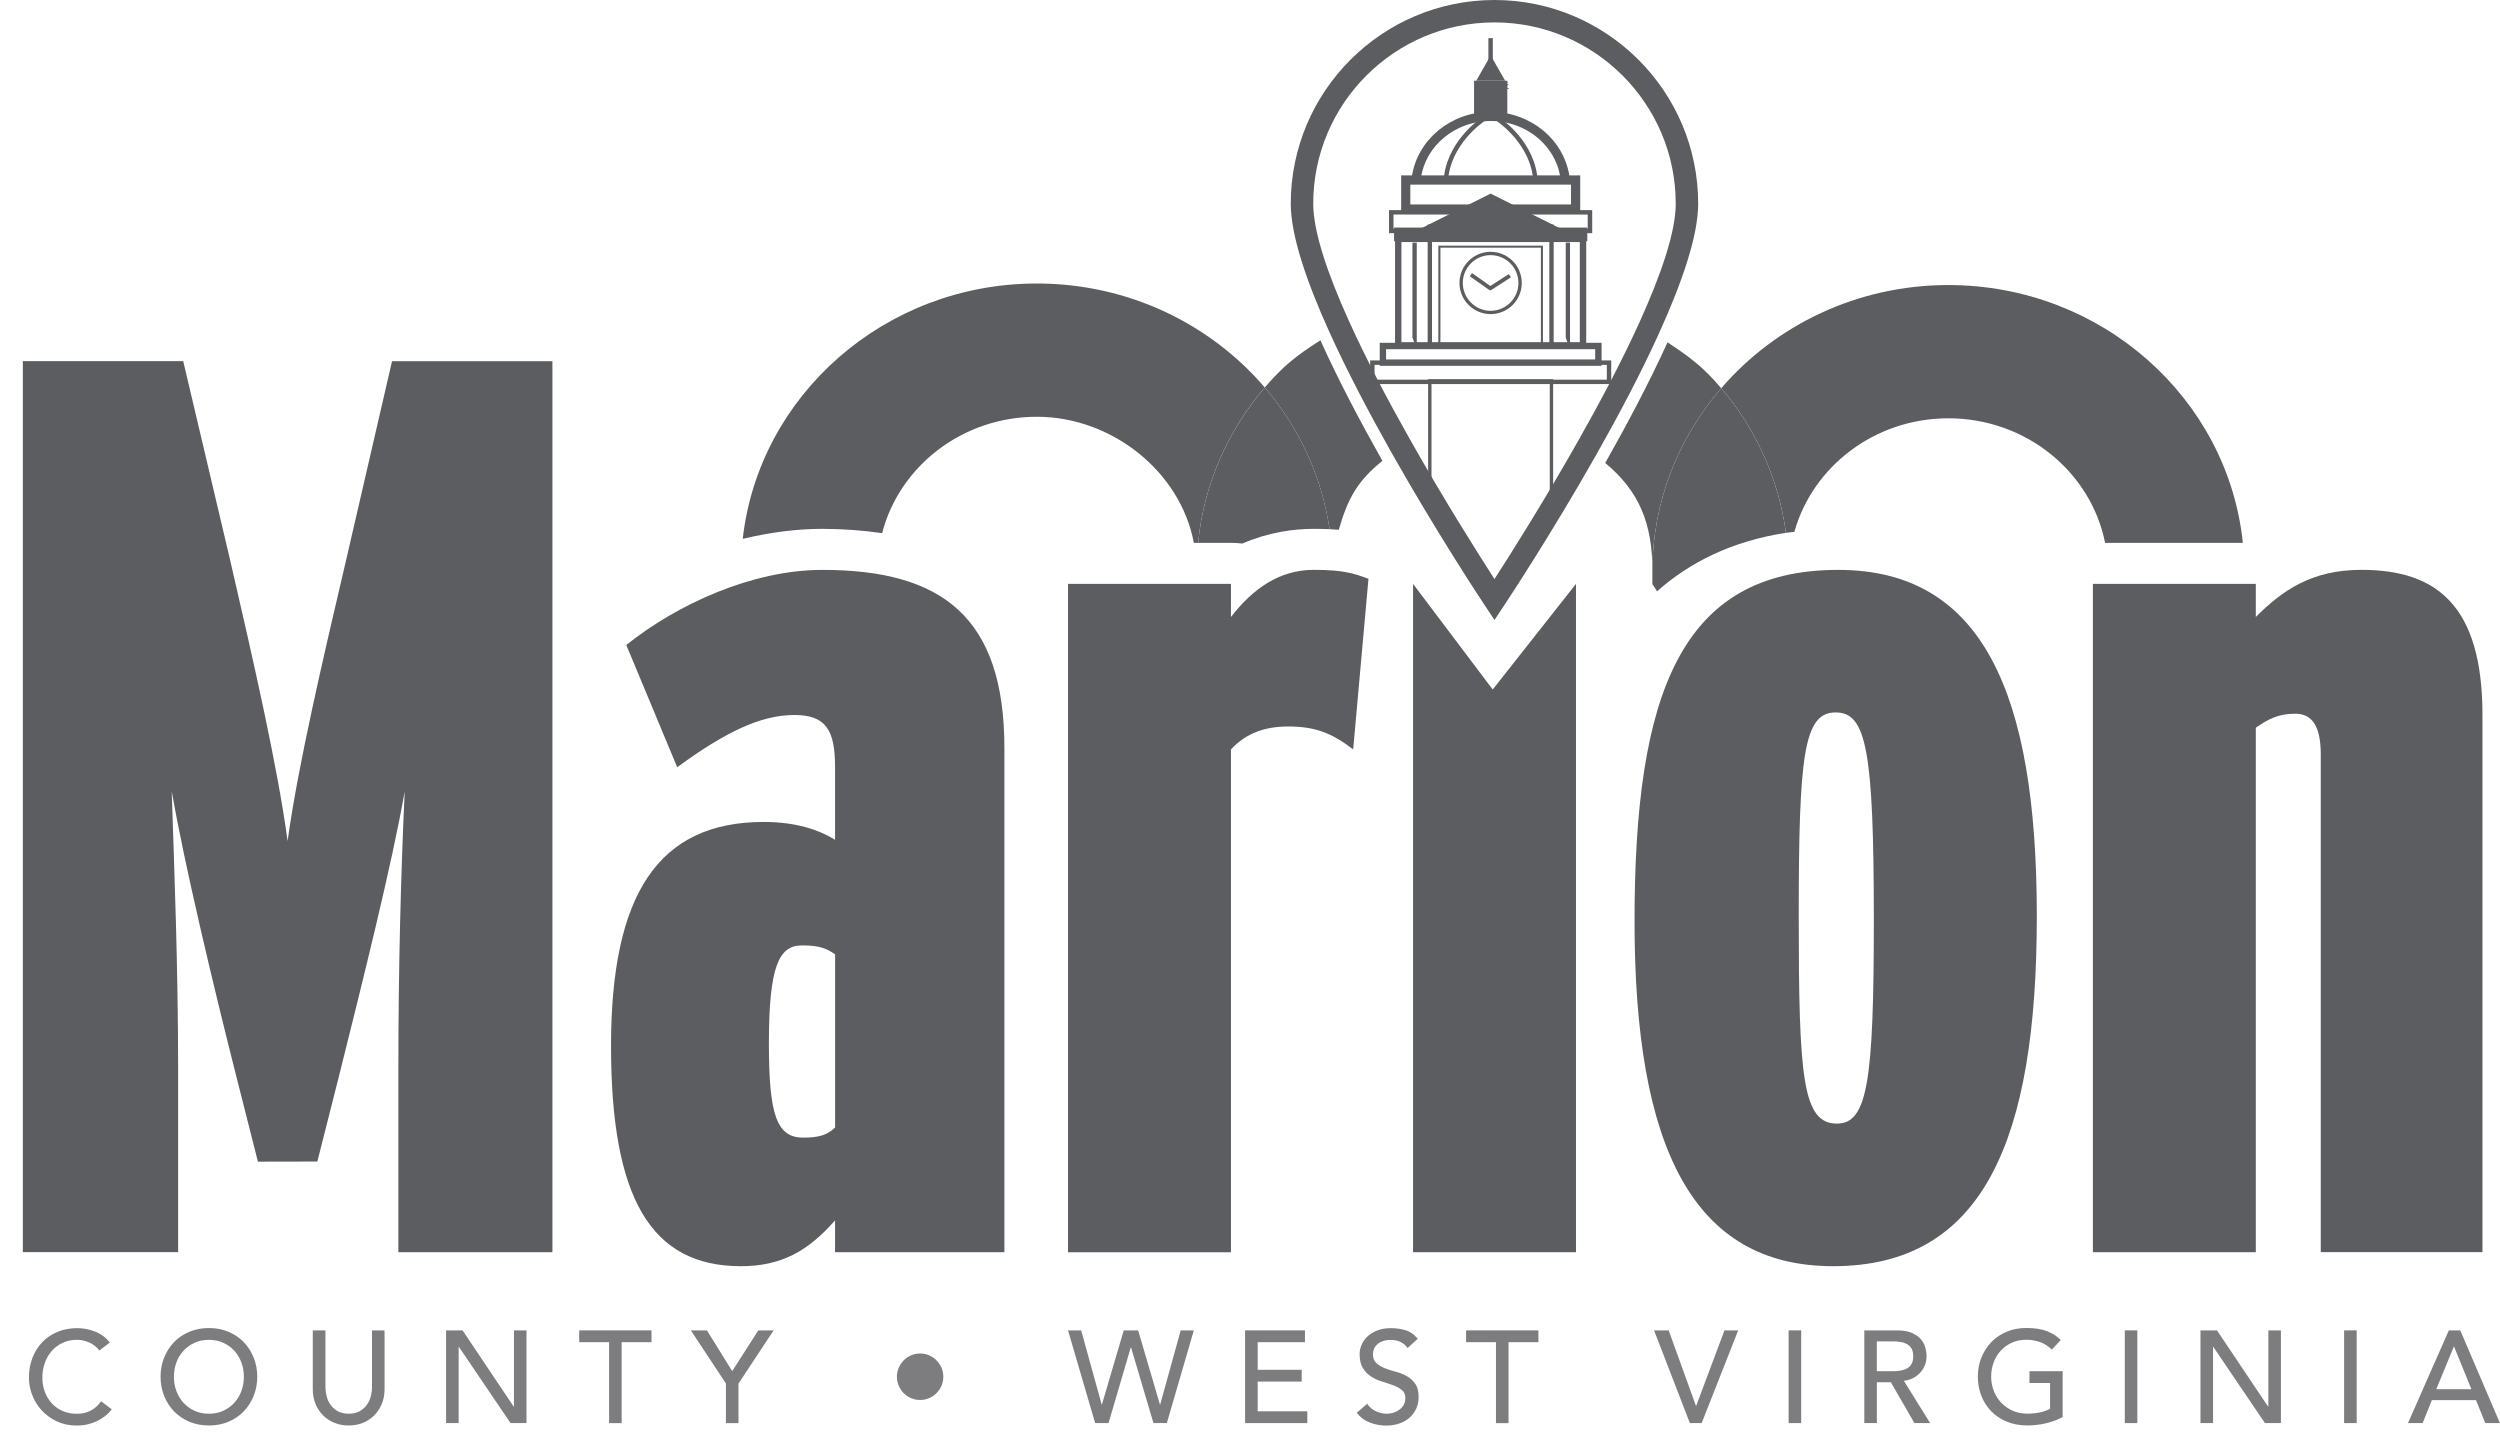 <?xml version="1.0" encoding="UTF-8"?> <svg xmlns="http://www.w3.org/2000/svg" width="109" height="63" viewBox="0 0 109 63" fill="none"><path d="M11.245 50.648L10.319 46.992C9.264 42.83 8.042 37.667 7.487 34.504C7.599 37.89 7.766 42.164 7.766 46.603V54.594H0.996V15.745H7.988L10.043 24.46C11.042 28.79 12.098 33.396 12.54 36.67C12.986 33.396 14.094 28.679 15.094 24.404L17.093 15.747H24.085V54.597H17.369V46.605C17.369 42.108 17.48 38.057 17.645 34.506C17.091 37.67 15.815 42.776 14.76 46.995L13.836 50.643" fill="#5C5D60"></path><path d="M36.409 54.596V53.207C35.242 54.538 34.078 55.206 32.301 55.206C28.361 55.206 26.641 52.21 26.641 45.605C26.641 39.001 28.693 35.837 33.301 35.837C34.688 35.837 35.687 36.171 36.409 36.614V33.451C36.409 31.841 36.019 31.174 34.632 31.174C33.134 31.174 31.58 31.951 29.526 33.451L27.306 28.122C29.526 26.345 32.8 24.847 35.854 24.847C41.072 24.847 43.792 26.902 43.792 32.616V54.596H36.411H36.409ZM36.409 41.609C36.019 41.333 35.687 41.22 34.966 41.22C33.967 41.22 33.524 42.108 33.524 45.494C33.524 48.602 33.858 49.601 35.022 49.601C35.687 49.601 36.077 49.49 36.411 49.158V41.609H36.409Z" fill="#5C5D60"></path><path d="M58.999 32.674C58.055 31.953 57.334 31.675 56.167 31.675C55.168 31.675 54.338 31.953 53.67 32.674V54.599H46.566V25.457H53.67V26.9C54.614 25.678 55.778 24.845 57.278 24.845C58.609 24.845 59.055 25.012 59.665 25.235L58.999 32.672V32.674Z" fill="#5C5D60"></path><path d="M61.609 54.597V25.457L65.082 30.063L68.713 25.457V54.597H61.609Z" fill="#5C5D60"></path><path d="M79.923 55.206C73.819 55.206 71.266 50.044 71.266 40.165C71.266 30.285 73.262 24.847 80.145 24.847C86.416 24.847 88.805 30.174 88.805 39.942C88.805 49.71 86.474 55.206 79.925 55.206H79.923ZM80.034 31.062C78.647 31.062 78.425 32.894 78.425 39.942C78.425 46.99 78.592 48.989 80.09 48.989C81.421 48.989 81.699 47.157 81.699 40.109C81.699 32.672 81.365 31.062 80.034 31.062Z" fill="#5C5D60"></path><path d="M101.185 54.597V32.895C101.185 31.728 100.851 31.118 100.074 31.118C99.353 31.118 98.908 31.341 98.353 31.728V54.597H91.25V25.457H98.353V26.9C99.52 25.733 100.795 24.845 102.961 24.845C106.236 24.845 108.235 26.399 108.235 31.172V54.594H101.185V54.597Z" fill="#5C5D60"></path><path d="M78.235 23.187C79.034 20.342 81.736 18.238 84.948 18.238C88.339 18.238 91.168 20.58 91.782 23.668H97.788C97.136 17.366 91.627 12.428 84.948 12.428C80.973 12.428 77.415 14.18 75.047 16.925C76.547 18.688 77.547 20.858 77.867 23.231C77.987 23.213 78.114 23.202 78.237 23.187H78.235Z" fill="#5C5D60"></path><path d="M72.043 25.464C72.114 25.569 72.185 25.671 72.246 25.782C73.675 24.514 75.511 23.594 77.866 23.231C77.546 20.858 76.546 18.688 75.046 16.925C73.178 19.088 72.05 21.871 72.043 24.903V25.462V25.464Z" fill="#5C5D60"></path><path d="M38.46 23.245C39.215 20.335 41.95 18.171 45.207 18.171C48.464 18.171 51.465 20.549 52.052 23.668H52.237C52.489 21.108 53.537 18.77 55.144 16.894C52.776 14.127 49.201 12.361 45.207 12.361C38.567 12.361 33.086 17.243 32.383 23.494C33.556 23.213 34.725 23.058 35.851 23.058C36.773 23.058 37.639 23.127 38.458 23.245H38.46Z" fill="#5C5D60"></path><path d="M53.67 23.668C53.837 23.668 54.004 23.679 54.166 23.699C55.31 23.205 56.392 23.058 57.278 23.058C57.525 23.058 57.755 23.062 57.97 23.073C57.625 20.749 56.626 18.626 55.145 16.896C53.538 18.773 52.488 21.11 52.238 23.67H53.672L53.67 23.668Z" fill="#5C5D60"></path><path d="M39.746 41.145C39.695 41.22 39.642 41.294 39.586 41.365C39.642 41.436 39.695 41.51 39.746 41.585V41.145V41.145Z" fill="#5C5D60"></path><path d="M50.609 32.287C50.641 32.251 50.669 32.218 50.703 32.182C50.747 32.135 50.792 32.086 50.839 32.037C50.758 31.959 50.683 31.877 50.609 31.793V32.284V32.287Z" fill="#5C5D60"></path><g opacity="0.8"><path d="M4.331 58.88C4.218 58.73 4.073 58.617 3.897 58.537C3.722 58.457 3.541 58.416 3.354 58.416C3.125 58.416 2.92 58.459 2.735 58.546C2.551 58.632 2.393 58.748 2.261 58.897C2.13 59.047 2.027 59.22 1.956 59.42C1.883 59.621 1.847 59.834 1.847 60.064C1.847 60.278 1.881 60.478 1.95 60.669C2.019 60.858 2.117 61.028 2.246 61.172C2.375 61.317 2.533 61.431 2.72 61.515C2.907 61.6 3.118 61.64 3.354 61.64C3.59 61.64 3.791 61.593 3.964 61.497C4.14 61.402 4.287 61.268 4.409 61.097L4.872 61.446C4.841 61.489 4.788 61.549 4.712 61.627C4.636 61.704 4.534 61.782 4.409 61.86C4.285 61.938 4.133 62.007 3.955 62.065C3.777 62.123 3.575 62.154 3.341 62.154C3.02 62.154 2.733 62.092 2.475 61.971C2.219 61.849 1.999 61.689 1.818 61.493C1.638 61.295 1.5 61.072 1.404 60.823C1.308 60.574 1.262 60.322 1.262 60.066C1.262 59.754 1.313 59.465 1.415 59.2C1.518 58.935 1.662 58.708 1.847 58.514C2.032 58.323 2.255 58.174 2.513 58.067C2.771 57.96 3.058 57.907 3.37 57.907C3.637 57.907 3.897 57.958 4.156 58.06C4.412 58.163 4.623 58.321 4.788 58.535L4.331 58.884V58.88Z" fill="#5C5D60"></path><path d="M9.108 62.152C8.799 62.152 8.516 62.096 8.258 61.989C8 61.88 7.777 61.731 7.592 61.54C7.407 61.35 7.263 61.126 7.158 60.865C7.053 60.607 7 60.327 7 60.026C7 59.725 7.051 59.445 7.158 59.187C7.263 58.929 7.407 58.704 7.592 58.512C7.777 58.323 8 58.172 8.258 58.065C8.516 57.956 8.801 57.902 9.108 57.902C9.415 57.902 9.7 57.956 9.958 58.065C10.217 58.174 10.439 58.323 10.624 58.512C10.809 58.704 10.954 58.926 11.058 59.187C11.163 59.445 11.216 59.725 11.216 60.026C11.216 60.327 11.163 60.607 11.058 60.865C10.954 61.123 10.809 61.348 10.624 61.54C10.439 61.731 10.217 61.88 9.958 61.989C9.7 62.099 9.415 62.152 9.108 62.152ZM9.108 61.638C9.34 61.638 9.549 61.595 9.736 61.509C9.923 61.422 10.083 61.308 10.214 61.163C10.348 61.019 10.45 60.85 10.524 60.651C10.597 60.456 10.633 60.246 10.633 60.026C10.633 59.806 10.597 59.596 10.524 59.401C10.45 59.205 10.348 59.035 10.214 58.891C10.081 58.746 9.921 58.63 9.736 58.546C9.549 58.459 9.34 58.417 9.108 58.417C8.877 58.417 8.667 58.459 8.48 58.546C8.293 58.633 8.133 58.746 8.002 58.891C7.868 59.035 7.766 59.205 7.692 59.401C7.619 59.596 7.583 59.806 7.583 60.026C7.583 60.246 7.619 60.456 7.692 60.651C7.766 60.847 7.868 61.019 8.002 61.163C8.135 61.308 8.296 61.424 8.48 61.509C8.667 61.595 8.877 61.638 9.108 61.638Z" fill="#5C5D60"></path><path d="M14.189 58.004V60.482C14.189 60.607 14.207 60.738 14.24 60.874C14.273 61.01 14.331 61.134 14.411 61.248C14.492 61.361 14.596 61.455 14.725 61.528C14.854 61.602 15.015 61.637 15.204 61.637C15.393 61.637 15.553 61.602 15.682 61.528C15.812 61.455 15.916 61.364 15.996 61.248C16.076 61.134 16.134 61.01 16.168 60.874C16.201 60.738 16.219 60.609 16.219 60.482V58.004H16.767V60.569C16.767 60.805 16.727 61.019 16.646 61.212C16.566 61.404 16.455 61.571 16.315 61.713C16.174 61.853 16.008 61.962 15.818 62.038C15.627 62.114 15.422 62.152 15.202 62.152C14.981 62.152 14.774 62.114 14.585 62.038C14.394 61.962 14.229 61.853 14.089 61.713C13.948 61.573 13.837 61.406 13.757 61.212C13.677 61.021 13.637 60.805 13.637 60.569V58.004H14.184H14.189Z" fill="#5C5D60"></path><path d="M19.449 58.004H20.168L22.396 61.328H22.408V58.004H22.955V62.047H22.259L20.008 58.723H19.997V62.047H19.449V58.004V58.004Z" fill="#5C5D60"></path><path d="M26.556 58.519H25.254V58.004H28.406V58.519H27.104V62.049H26.556V58.519V58.519Z" fill="#5C5D60"></path><path d="M31.653 60.324L30.121 58.004H30.822L31.924 59.781L33.062 58.004H33.73L32.198 60.324V62.049H31.65V60.324H31.653Z" fill="#5C5D60"></path><path d="M39.105 60.026C39.105 59.886 39.132 59.755 39.186 59.632C39.239 59.51 39.31 59.403 39.401 59.312C39.493 59.22 39.6 59.147 39.722 59.093C39.844 59.04 39.976 59.013 40.116 59.013C40.256 59.013 40.388 59.04 40.51 59.093C40.633 59.147 40.739 59.218 40.831 59.312C40.922 59.403 40.995 59.51 41.049 59.632C41.102 59.755 41.129 59.886 41.129 60.026C41.129 60.166 41.102 60.298 41.049 60.42C40.995 60.542 40.922 60.647 40.831 60.741C40.739 60.834 40.633 60.905 40.51 60.959C40.388 61.012 40.256 61.039 40.116 61.039C39.976 61.039 39.844 61.012 39.722 60.959C39.6 60.905 39.493 60.834 39.401 60.741C39.31 60.649 39.237 60.542 39.186 60.42C39.132 60.298 39.105 60.166 39.105 60.026Z" fill="#5C5D60"></path><path d="M46.566 58.004H47.139L48.033 61.237H48.044L48.995 58.004H49.623L50.573 61.237H50.584L51.479 58.004H52.051L50.874 62.047H50.291L49.313 58.746H49.302L48.332 62.047H47.748L46.566 58.004V58.004Z" fill="#5C5D60"></path><path d="M54.285 58.004H56.896V58.519H54.835V59.723H56.754V60.237H54.835V61.533H56.999V62.047H54.285V58.004Z" fill="#5C5D60"></path><path d="M59.61 61.203C59.708 61.353 59.835 61.462 59.991 61.531C60.145 61.602 60.305 61.638 60.467 61.638C60.559 61.638 60.652 61.624 60.748 61.595C60.844 61.566 60.93 61.524 61.008 61.466C61.086 61.408 61.151 61.339 61.2 61.255C61.249 61.17 61.273 61.074 61.273 60.963C61.273 60.807 61.224 60.687 61.124 60.607C61.024 60.525 60.901 60.456 60.755 60.402C60.608 60.349 60.447 60.293 60.276 60.242C60.102 60.191 59.942 60.12 59.797 60.028C59.65 59.937 59.528 59.815 59.428 59.661C59.33 59.507 59.279 59.298 59.279 59.035C59.279 58.917 59.303 58.791 59.354 58.659C59.406 58.526 59.486 58.403 59.597 58.294C59.708 58.183 59.849 58.092 60.022 58.018C60.196 57.945 60.403 57.907 60.648 57.907C60.868 57.907 61.08 57.938 61.282 57.998C61.485 58.058 61.661 58.183 61.814 58.37L61.369 58.775C61.3 58.668 61.204 58.581 61.077 58.517C60.953 58.452 60.808 58.421 60.65 58.421C60.492 58.421 60.372 58.441 60.269 58.481C60.169 58.521 60.087 58.572 60.027 58.635C59.964 58.697 59.922 58.766 59.898 58.837C59.873 58.911 59.86 58.975 59.86 59.038C59.86 59.209 59.909 59.34 60.009 59.432C60.107 59.523 60.231 59.596 60.378 59.654C60.525 59.712 60.686 59.763 60.857 59.808C61.031 59.852 61.191 59.917 61.336 59.999C61.483 60.082 61.605 60.191 61.703 60.331C61.803 60.469 61.852 60.66 61.852 60.905C61.852 61.099 61.814 61.275 61.741 61.431C61.667 61.586 61.567 61.718 61.44 61.825C61.316 61.931 61.166 62.014 60.995 62.069C60.824 62.127 60.641 62.156 60.447 62.156C60.189 62.156 59.942 62.11 59.711 62.018C59.479 61.927 59.294 61.787 59.156 61.595L59.608 61.206L59.61 61.203Z" fill="#5C5D60"></path><path d="M65.224 58.519H63.922V58.004H67.074V58.519H65.772V62.049H65.224V58.519Z" fill="#5C5D60"></path><path d="M72.119 58.004H72.754L73.943 61.294H73.954L75.187 58.004H75.786L74.192 62.047H73.678L72.117 58.004H72.119Z" fill="#5C5D60"></path><path d="M77.984 58.004H78.532V62.047H77.984V58.004Z" fill="#5C5D60"></path><path d="M81.281 58.004H82.704C82.962 58.004 83.176 58.04 83.343 58.109C83.51 58.18 83.643 58.269 83.739 58.378C83.835 58.487 83.904 58.61 83.941 58.743C83.979 58.879 83.999 59.008 83.999 59.135C83.999 59.262 83.977 59.389 83.93 59.509C83.886 59.629 83.819 59.739 83.734 59.834C83.648 59.932 83.545 60.014 83.421 60.079C83.296 60.146 83.158 60.186 83.007 60.202L84.155 62.047H83.469L82.441 60.266H81.831V62.047H81.284V58.004H81.281ZM81.829 59.785H82.548C82.655 59.785 82.759 59.776 82.864 59.758C82.969 59.741 83.062 59.71 83.144 59.665C83.227 59.618 83.291 59.554 83.343 59.467C83.392 59.382 83.416 59.271 83.416 59.133C83.416 58.995 83.392 58.884 83.343 58.799C83.294 58.712 83.227 58.648 83.144 58.603C83.062 58.559 82.969 58.525 82.864 58.51C82.759 58.492 82.653 58.485 82.548 58.485H81.829V59.788V59.785Z" fill="#5C5D60"></path><path d="M89.932 59.785V61.778C89.832 61.838 89.72 61.891 89.594 61.938C89.469 61.983 89.338 62.023 89.202 62.056C89.066 62.087 88.93 62.112 88.79 62.127C88.652 62.143 88.52 62.15 88.398 62.15C88.055 62.15 87.75 62.092 87.481 61.978C87.212 61.864 86.987 61.709 86.802 61.515C86.617 61.321 86.477 61.094 86.379 60.838C86.281 60.58 86.234 60.311 86.234 60.024C86.234 59.723 86.286 59.443 86.392 59.184C86.497 58.926 86.642 58.701 86.826 58.51C87.011 58.321 87.234 58.169 87.492 58.062C87.75 57.953 88.035 57.9 88.343 57.9C88.714 57.9 89.019 57.947 89.255 58.04C89.491 58.134 89.689 58.263 89.85 58.425L89.46 58.842C89.293 58.681 89.115 58.57 88.928 58.508C88.741 58.445 88.545 58.414 88.34 58.414C88.109 58.414 87.9 58.456 87.713 58.543C87.525 58.63 87.365 58.744 87.234 58.888C87.1 59.033 86.998 59.202 86.924 59.398C86.851 59.594 86.815 59.803 86.815 60.024C86.815 60.244 86.855 60.464 86.936 60.66C87.016 60.856 87.125 61.028 87.267 61.172C87.41 61.317 87.575 61.43 87.764 61.513C87.953 61.595 88.162 61.635 88.387 61.635C88.581 61.635 88.765 61.617 88.939 61.582C89.113 61.546 89.26 61.493 89.382 61.424V60.3H88.485V59.785H89.93H89.932Z" fill="#5C5D60"></path><path d="M92.641 58.004H93.188V62.047H92.641V58.004Z" fill="#5C5D60"></path><path d="M95.941 58.004H96.66L98.889 61.328H98.9V58.004H99.448V62.047H98.751L96.5 58.723H96.489V62.047H95.941V58.004Z" fill="#5C5D60"></path><path d="M102.203 58.004H102.751V62.047H102.203V58.004Z" fill="#5C5D60"></path><path d="M106.771 58.004H107.268L108.997 62.047H108.359L107.953 61.047H106.028L105.627 62.047H104.988L106.769 58.004H106.771ZM107.753 60.569L106.998 58.712H106.987L106.222 60.569H107.753Z" fill="#5C5D60"></path></g><path d="M64.493 4.112C64.428 4.112 64.39 4.121 64.406 4.127C64.419 4.134 64.484 4.139 64.544 4.136C64.604 4.134 64.64 4.125 64.631 4.121C64.617 4.116 64.557 4.112 64.49 4.114" fill="#5C5D60"></path><path d="M64.897 4.063C64.897 4.099 64.926 4.101 64.959 4.072C64.98 4.061 64.968 4.047 64.944 4.043C64.915 4.036 64.894 4.047 64.894 4.063" fill="#5C5D60"></path><path d="M64.79 3.992C64.77 3.976 64.761 3.976 64.732 3.992C64.69 4.01 64.732 4.032 64.781 4.016C64.795 4.012 64.802 4.001 64.79 3.992" fill="#5C5D60"></path><path d="M65.689 3.849C65.689 3.869 65.716 3.88 65.751 3.878C65.796 3.874 65.8 3.867 65.762 3.845C65.702 3.807 65.682 3.809 65.689 3.849ZM65.462 3.816C65.413 3.827 65.395 3.838 65.413 3.842C65.437 3.847 65.48 3.84 65.515 3.825C65.584 3.796 65.578 3.793 65.462 3.816M65.139 3.782C65.139 3.782 65.168 3.796 65.201 3.791C65.23 3.791 65.255 3.8 65.255 3.813C65.25 3.827 65.264 3.838 65.288 3.838C65.35 3.838 65.341 3.805 65.272 3.785C65.201 3.762 65.137 3.762 65.137 3.782" fill="#5C5D60"></path><path d="M65.336 4.027C65.258 4.054 65.282 4.067 65.374 4.051C65.407 4.045 65.431 4.031 65.416 4.023C65.403 4.009 65.378 4.014 65.334 4.029" fill="#5C5D60"></path><path d="M64.932 3.871C64.883 3.882 64.865 3.896 64.89 3.9C64.914 3.905 64.972 3.896 65.019 3.88C65.119 3.847 65.064 3.845 64.932 3.871Z" fill="#5C5D60"></path><path d="M65.377 3.887C65.31 3.909 65.364 3.914 65.468 3.896C65.506 3.889 65.511 3.882 65.484 3.876C65.46 3.871 65.413 3.876 65.377 3.887Z" fill="#5C5D60"></path><path d="M65.137 3.569C65.046 3.569 65.037 3.573 65.079 3.587C65.121 3.6 65.15 3.6 65.195 3.587C65.237 3.573 65.228 3.569 65.137 3.569Z" fill="#5C5D60"></path><path d="M65.653 3.6C65.381 3.649 65.477 3.656 65.769 3.611C65.78 3.611 65.764 3.604 65.744 3.6C65.72 3.595 65.68 3.593 65.653 3.6" fill="#5C5D60"></path><path d="M64.337 3.738C64.29 3.765 64.352 3.769 64.417 3.751C64.45 3.74 64.45 3.731 64.421 3.727C64.392 3.722 64.352 3.727 64.339 3.738" fill="#5C5D60"></path><path d="M64.704 3.553C64.704 3.553 64.737 3.571 64.782 3.575C64.831 3.582 64.844 3.578 64.819 3.566C64.79 3.553 64.799 3.553 64.857 3.566C64.906 3.578 64.986 3.58 65.093 3.573C65.242 3.564 65.251 3.566 65.189 3.589C65.131 3.609 65.131 3.611 65.198 3.602C65.276 3.593 65.352 3.553 65.289 3.553C65.269 3.553 65.131 3.549 64.98 3.544C64.811 3.54 64.701 3.542 64.699 3.551" fill="#5C5D60"></path><path d="M65.438 3.593C65.463 3.604 65.507 3.609 65.534 3.604C65.614 3.593 65.581 3.573 65.485 3.573C65.409 3.573 65.403 3.578 65.441 3.591" fill="#5C5D60"></path><path d="M65.009 3.627C65.013 3.656 65.058 3.651 65.071 3.62C65.076 3.609 65.062 3.598 65.042 3.598C65.018 3.598 65.004 3.611 65.009 3.627" fill="#5C5D60"></path><path d="M65.332 3.611C65.332 3.611 65.289 3.627 65.231 3.627C65.178 3.627 65.144 3.633 65.16 3.64C65.194 3.654 65.367 3.645 65.405 3.627C65.418 3.62 65.409 3.613 65.38 3.607C65.356 3.602 65.332 3.607 65.332 3.613" fill="#5C5D60"></path><path d="M65.563 3.669C65.519 3.669 65.49 3.678 65.503 3.685C65.519 3.691 65.563 3.696 65.601 3.693C65.641 3.689 65.675 3.698 65.684 3.716C65.697 3.745 65.701 3.745 65.753 3.714C65.813 3.678 65.75 3.662 65.561 3.669" fill="#5C5D60"></path><path d="M64.535 3.56C64.45 3.571 64.45 3.573 64.515 3.58C64.566 3.582 64.611 3.577 64.626 3.564C64.642 3.553 64.646 3.544 64.642 3.546C64.637 3.546 64.586 3.553 64.537 3.56" fill="#5C5D60"></path><path d="M64.71 3.546C64.735 3.555 64.85 3.56 65.202 3.567C65.227 3.567 65.227 3.573 65.211 3.582C65.196 3.589 65.202 3.595 65.225 3.595C65.278 3.595 65.345 3.553 65.291 3.553C65.271 3.553 65.127 3.549 64.969 3.544C64.811 3.538 64.695 3.54 64.708 3.544" fill="#5C5D60"></path><path d="M65.091 3.555C65.129 3.562 65.198 3.569 65.236 3.569C65.285 3.569 65.274 3.564 65.212 3.555C65.082 3.538 65.005 3.538 65.091 3.555" fill="#5C5D60"></path><path d="M61.951 7.772L61.555 7.716C61.782 6.098 63.26 4.875 64.994 4.875C66.452 4.875 67.763 5.744 68.257 7.035C68.335 7.242 68.393 7.455 68.427 7.674L68.03 7.734C68.001 7.545 67.952 7.358 67.883 7.177C67.447 6.04 66.287 5.274 64.994 5.274C63.458 5.274 62.151 6.347 61.953 7.767L61.951 7.772Z" fill="#5C5D60"></path><path d="M68.897 9.314H61.09V7.647H68.897V9.314ZM61.49 8.914H68.496V8.05H61.49V8.914Z" fill="#5C5D60"></path><path d="M63.129 7.961L62.938 7.954C63.009 6.187 64.549 5.167 64.616 5.125L64.721 5.285C64.705 5.294 63.196 6.294 63.129 7.961V7.961Z" fill="#5C5D60"></path><path d="M66.857 7.961C66.79 6.296 65.281 5.296 65.266 5.285L65.37 5.125C65.435 5.167 66.978 6.187 67.049 7.954L66.857 7.961V7.961Z" fill="#5C5D60"></path><path d="M69.159 15.198H60.824V10.278H69.159V15.198ZM61.102 14.92H68.88V10.554H61.102V14.92Z" fill="#5C5D60"></path><path d="M69.132 9.993H60.852V10.447H69.132V9.993Z" fill="#5C5D60"></path><path d="M69.205 10.518H60.781V9.922H69.205V10.518V10.518ZM60.924 10.376H69.062V10.064H60.924V10.376Z" fill="#5C5D60"></path><path d="M67.74 15.093H67.551V9.978H62.435V15.093H62.246V9.789H67.74V15.093Z" fill="#5C5D60"></path><path d="M67.717 22.207H67.57V16.68H62.413V22.207H62.266V16.533H67.717V22.207Z" fill="#5C5D60"></path><path d="M69.42 10.167H60.562V9.161H69.42V10.167ZM60.756 9.971H69.224V9.354H60.756V9.971Z" fill="#5C5D60"></path><path d="M67.272 15.107H62.711V10.71H67.272V15.107ZM62.802 15.015H67.183V10.799H62.802V15.015Z" fill="#5C5D60"></path><path d="M64.991 13.695C64.243 13.695 63.633 13.088 63.633 12.337C63.633 11.587 64.24 10.979 64.991 10.979C65.741 10.979 66.349 11.587 66.349 12.337C66.349 13.088 65.741 13.695 64.991 13.695ZM64.991 11.124C64.321 11.124 63.778 11.67 63.778 12.337C63.778 13.005 64.323 13.551 64.991 13.551C65.659 13.551 66.204 13.005 66.204 12.337C66.204 11.67 65.659 11.124 64.991 11.124Z" fill="#5C5D60"></path><path d="M65.719 3.52H64.269V5.092H65.719" fill="#5C5D60"></path><path d="M65.626 3.52H64.363L64.993 2.416L65.626 3.52Z" fill="#5C5D60"></path><path d="M70.25 16.745H59.738V15.714H70.25V16.745ZM59.93 16.554H70.058V15.908H59.93V16.554Z" fill="#5C5D60"></path><path d="M68.258 10.075H61.723L64.99 8.441L68.258 10.075Z" fill="#5C5D60"></path><path d="M64.18 11.906L64.082 12.044L64.946 12.654L65.043 12.515L64.18 11.906Z" fill="#5C5D60"></path><path d="M65.783 11.95L64.894 12.523L64.986 12.665L65.875 12.092L65.783 11.95Z" fill="#5C5D60"></path><path d="M68.398 10.637H68.32V14.717H68.398V10.637Z" fill="#5C5D60"></path><path d="M68.453 15.233L68.266 14.717V10.581H68.453V15.233Z" fill="#5C5D60"></path><path d="M61.715 10.637H61.637V14.717H61.715V10.637Z" fill="#5C5D60"></path><path d="M61.771 15.231L61.582 14.717V10.581H61.771V15.231Z" fill="#5C5D60"></path><path d="M65.086 1.663H64.894V2.752H65.086V1.663Z" fill="#5C5D60"></path><path d="M69.829 15.95H60.156V14.946H69.829V15.95ZM60.432 15.672H69.55V15.225H60.432V15.672Z" fill="#5C5D60"></path><path d="M75.044 16.925C74.262 16.008 73.719 15.598 72.704 14.926C71.916 16.66 70.945 18.492 69.988 20.186C71.471 21.413 72.043 22.833 72.043 24.856V24.903C72.047 21.871 73.178 19.088 75.046 16.925H75.044Z" fill="#5C5D60"></path><path d="M55.145 16.896C56.625 18.625 57.624 20.749 57.969 23.073C58.112 23.08 58.243 23.089 58.372 23.098C58.755 21.751 59.187 20.961 60.273 20.093C59.316 18.396 58.348 16.564 57.569 14.835C56.516 15.513 55.95 15.952 55.145 16.894V16.896Z" fill="#5C5D60"></path><path d="M74.041 8.882C74.041 3.985 70.057 0 65.159 0C60.262 0 56.277 3.985 56.277 8.882C56.277 10.258 56.965 12.275 57.951 14.454C58.733 16.183 59.699 18.013 60.656 19.712C62.642 23.229 64.585 26.168 64.752 26.417L65.159 27.031L65.567 26.417C65.731 26.17 67.648 23.274 69.616 19.794C70.575 18.1 71.546 16.268 72.332 14.534C73.336 12.323 74.041 10.275 74.041 8.884V8.882ZM65.159 25.248C64.463 24.166 62.971 21.811 61.471 19.151C60.514 17.457 59.554 15.64 58.793 13.951C57.885 11.936 57.257 10.104 57.257 8.88C57.257 4.521 60.803 0.977 65.159 0.977C69.516 0.977 73.062 4.523 73.062 8.88C73.062 10.117 72.419 11.979 71.495 14.022C70.729 15.714 69.767 17.528 68.812 19.215C67.323 21.847 65.852 24.175 65.159 25.246V25.248Z" fill="#5C5D60"></path></svg> 